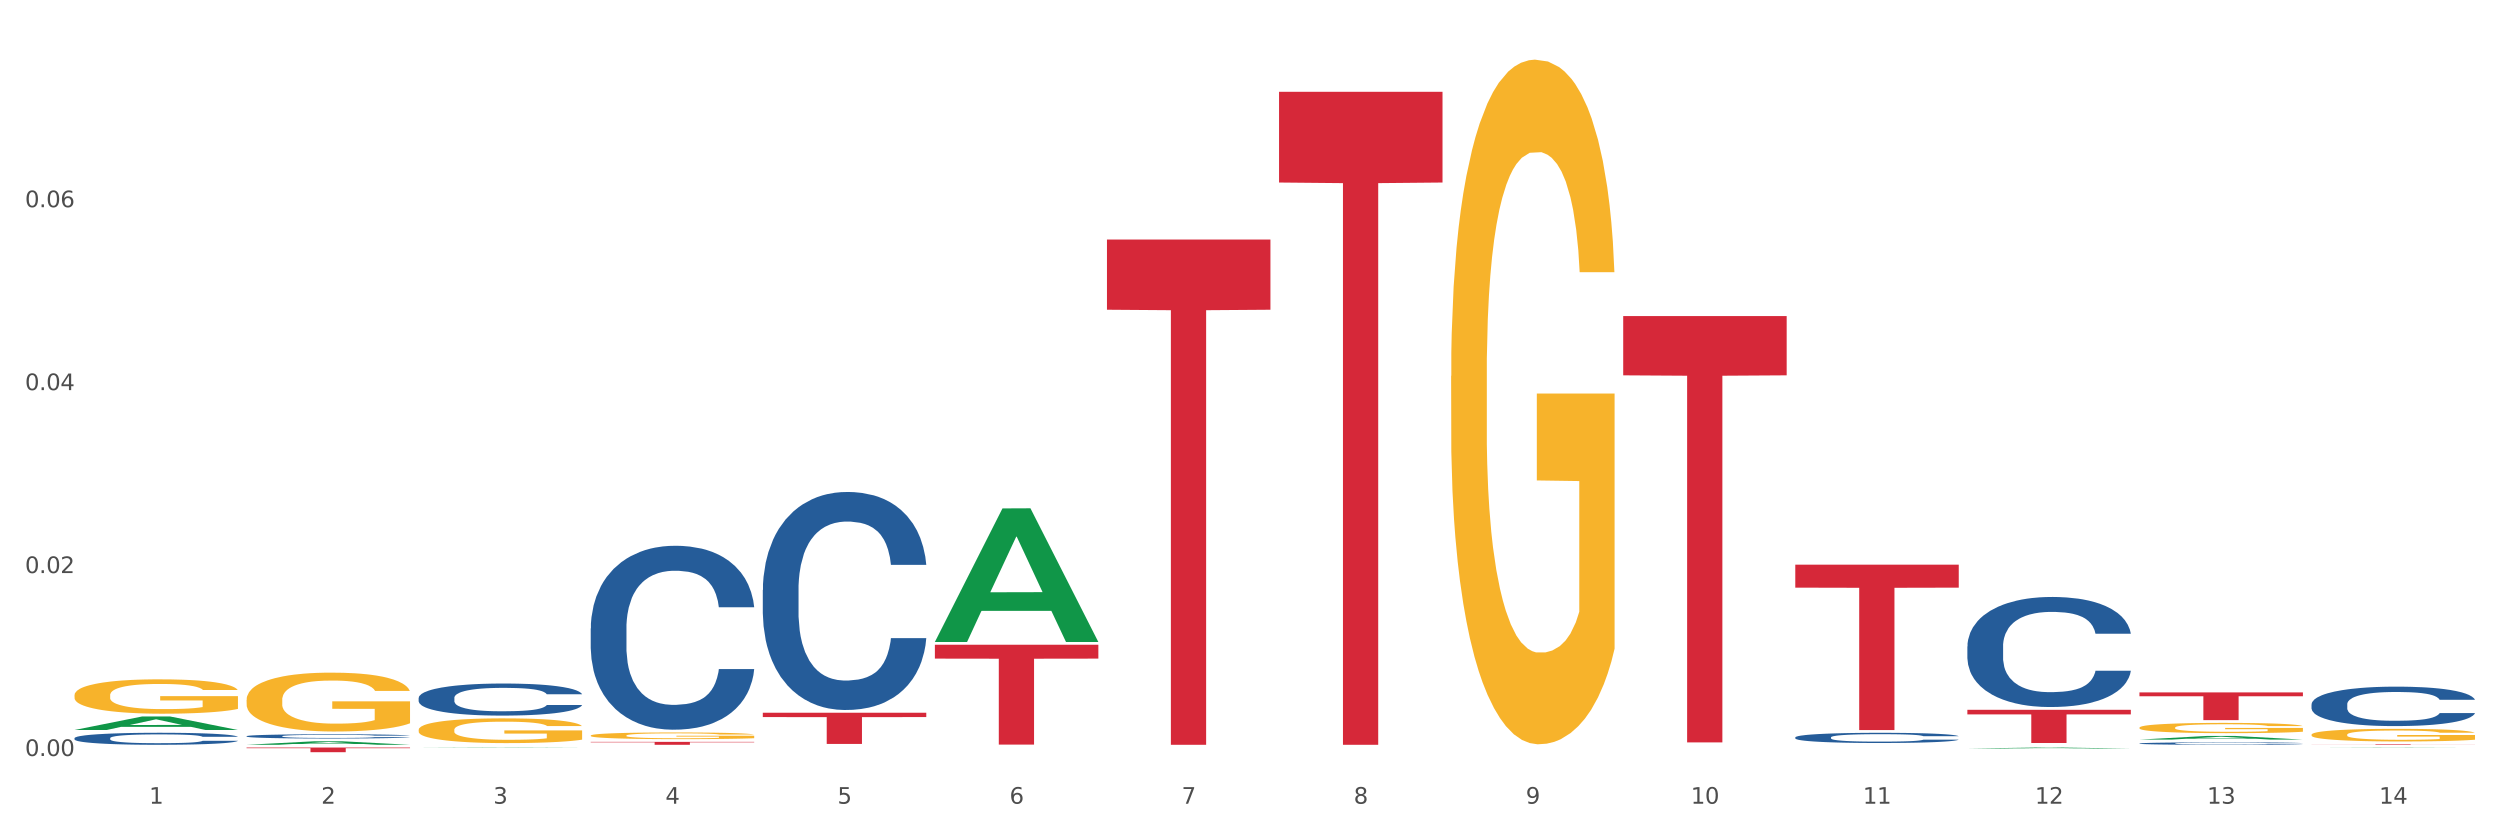 <?xml version="1.0" encoding="utf-8" standalone="no"?>
<!DOCTYPE svg PUBLIC "-//W3C//DTD SVG 1.1//EN"
  "http://www.w3.org/Graphics/SVG/1.1/DTD/svg11.dtd">
<svg xmlns:xlink="http://www.w3.org/1999/xlink" width="1080pt" height="360pt" viewBox="0 0 1080 360" xmlns="http://www.w3.org/2000/svg" version="1.1">
 <rect x="0" y="0" width="1080" height="360" fill="#333333" stroke="none"/>
 <defs>
  <style type="text/css">*{stroke-linejoin: round; stroke-linecap: butt}</style>
 </defs>
 <g id="figure_1">
  <g id="patch_1">
   <path d="M 0 360 
L 1080 360 
L 1080 0 
L 0 0 
z
" style="fill: #ffffff; stroke: #ffffff; stroke-linejoin: miter"/>
  </g>
  <g id="axes_1">
   <g id="matplotlib.axis_1">
    <g id="xtick_1">
     <g id="text_1">
      <!-- 1 -->
      <g style="fill: #4d4d4d" transform="translate(64.432 347.204) scale(0.096 -0.096)">
       <defs>
        <path id="DejaVuSans-31" d="M 794 531 
L 1825 531 
L 1825 4091 
L 703 3866 
L 703 4441 
L 1819 4666 
L 2450 4666 
L 2450 531 
L 3481 531 
L 3481 0 
L 794 0 
L 794 531 
z
" transform="scale(0.016)"/>
       </defs>
       <use xlink:href="#DejaVuSans-31"/>
      </g>
     </g>
    </g>
    <g id="xtick_2">
     <g id="text_2">
      <!-- 2 -->
      <g style="fill: #4d4d4d" transform="translate(138.771 347.204) scale(0.096 -0.096)">
       <defs>
        <path id="DejaVuSans-32" d="M 1228 531 
L 3431 531 
L 3431 0 
L 469 0 
L 469 531 
Q 828 903 1448 1529 
Q 2069 2156 2228 2338 
Q 2531 2678 2651 2914 
Q 2772 3150 2772 3378 
Q 2772 3750 2511 3984 
Q 2250 4219 1831 4219 
Q 1534 4219 1204 4116 
Q 875 4013 500 3803 
L 500 4441 
Q 881 4594 1212 4672 
Q 1544 4750 1819 4750 
Q 2544 4750 2975 4387 
Q 3406 4025 3406 3419 
Q 3406 3131 3298 2873 
Q 3191 2616 2906 2266 
Q 2828 2175 2409 1742 
Q 1991 1309 1228 531 
z
" transform="scale(0.016)"/>
       </defs>
       <use xlink:href="#DejaVuSans-32"/>
      </g>
     </g>
    </g>
    <g id="xtick_3">
     <g id="text_3">
      <!-- 3 -->
      <g style="fill: #4d4d4d" transform="translate(213.109 347.204) scale(0.096 -0.096)">
       <defs>
        <path id="DejaVuSans-33" d="M 2597 2516 
Q 3050 2419 3304 2112 
Q 3559 1806 3559 1356 
Q 3559 666 3084 287 
Q 2609 -91 1734 -91 
Q 1441 -91 1130 -33 
Q 819 25 488 141 
L 488 750 
Q 750 597 1062 519 
Q 1375 441 1716 441 
Q 2309 441 2620 675 
Q 2931 909 2931 1356 
Q 2931 1769 2642 2001 
Q 2353 2234 1838 2234 
L 1294 2234 
L 1294 2753 
L 1863 2753 
Q 2328 2753 2575 2939 
Q 2822 3125 2822 3475 
Q 2822 3834 2567 4026 
Q 2313 4219 1838 4219 
Q 1578 4219 1281 4162 
Q 984 4106 628 3988 
L 628 4550 
Q 988 4650 1302 4700 
Q 1616 4750 1894 4750 
Q 2613 4750 3031 4423 
Q 3450 4097 3450 3541 
Q 3450 3153 3228 2886 
Q 3006 2619 2597 2516 
z
" transform="scale(0.016)"/>
       </defs>
       <use xlink:href="#DejaVuSans-33"/>
      </g>
     </g>
    </g>
    <g id="xtick_4">
     <g id="text_4">
      <!-- 4 -->
      <g style="fill: #4d4d4d" transform="translate(287.448 347.204) scale(0.096 -0.096)">
       <defs>
        <path id="DejaVuSans-34" d="M 2419 4116 
L 825 1625 
L 2419 1625 
L 2419 4116 
z
M 2253 4666 
L 3047 4666 
L 3047 1625 
L 3713 1625 
L 3713 1100 
L 3047 1100 
L 3047 0 
L 2419 0 
L 2419 1100 
L 313 1100 
L 313 1709 
L 2253 4666 
z
" transform="scale(0.016)"/>
       </defs>
       <use xlink:href="#DejaVuSans-34"/>
      </g>
     </g>
    </g>
    <g id="xtick_5">
     <g id="text_5">
      <!-- 5 -->
      <g style="fill: #4d4d4d" transform="translate(361.787 347.204) scale(0.096 -0.096)">
       <defs>
        <path id="DejaVuSans-35" d="M 691 4666 
L 3169 4666 
L 3169 4134 
L 1269 4134 
L 1269 2991 
Q 1406 3038 1543 3061 
Q 1681 3084 1819 3084 
Q 2600 3084 3056 2656 
Q 3513 2228 3513 1497 
Q 3513 744 3044 326 
Q 2575 -91 1722 -91 
Q 1428 -91 1123 -41 
Q 819 9 494 109 
L 494 744 
Q 775 591 1075 516 
Q 1375 441 1709 441 
Q 2250 441 2565 725 
Q 2881 1009 2881 1497 
Q 2881 1984 2565 2268 
Q 2250 2553 1709 2553 
Q 1456 2553 1204 2497 
Q 953 2441 691 2322 
L 691 4666 
z
" transform="scale(0.016)"/>
       </defs>
       <use xlink:href="#DejaVuSans-35"/>
      </g>
     </g>
    </g>
    <g id="xtick_6">
     <g id="text_6">
      <!-- 6 -->
      <g style="fill: #4d4d4d" transform="translate(436.125 347.204) scale(0.096 -0.096)">
       <defs>
        <path id="DejaVuSans-36" d="M 2113 2584 
Q 1688 2584 1439 2293 
Q 1191 2003 1191 1497 
Q 1191 994 1439 701 
Q 1688 409 2113 409 
Q 2538 409 2786 701 
Q 3034 994 3034 1497 
Q 3034 2003 2786 2293 
Q 2538 2584 2113 2584 
z
M 3366 4563 
L 3366 3988 
Q 3128 4100 2886 4159 
Q 2644 4219 2406 4219 
Q 1781 4219 1451 3797 
Q 1122 3375 1075 2522 
Q 1259 2794 1537 2939 
Q 1816 3084 2150 3084 
Q 2853 3084 3261 2657 
Q 3669 2231 3669 1497 
Q 3669 778 3244 343 
Q 2819 -91 2113 -91 
Q 1303 -91 875 529 
Q 447 1150 447 2328 
Q 447 3434 972 4092 
Q 1497 4750 2381 4750 
Q 2619 4750 2861 4703 
Q 3103 4656 3366 4563 
z
" transform="scale(0.016)"/>
       </defs>
       <use xlink:href="#DejaVuSans-36"/>
      </g>
     </g>
    </g>
    <g id="xtick_7">
     <g id="text_7">
      <!-- 7 -->
      <g style="fill: #4d4d4d" transform="translate(510.464 347.204) scale(0.096 -0.096)">
       <defs>
        <path id="DejaVuSans-37" d="M 525 4666 
L 3525 4666 
L 3525 4397 
L 1831 0 
L 1172 0 
L 2766 4134 
L 525 4134 
L 525 4666 
z
" transform="scale(0.016)"/>
       </defs>
       <use xlink:href="#DejaVuSans-37"/>
      </g>
     </g>
    </g>
    <g id="xtick_8">
     <g id="text_8">
      <!-- 8 -->
      <g style="fill: #4d4d4d" transform="translate(584.803 347.204) scale(0.096 -0.096)">
       <defs>
        <path id="DejaVuSans-38" d="M 2034 2216 
Q 1584 2216 1326 1975 
Q 1069 1734 1069 1313 
Q 1069 891 1326 650 
Q 1584 409 2034 409 
Q 2484 409 2743 651 
Q 3003 894 3003 1313 
Q 3003 1734 2745 1975 
Q 2488 2216 2034 2216 
z
M 1403 2484 
Q 997 2584 770 2862 
Q 544 3141 544 3541 
Q 544 4100 942 4425 
Q 1341 4750 2034 4750 
Q 2731 4750 3128 4425 
Q 3525 4100 3525 3541 
Q 3525 3141 3298 2862 
Q 3072 2584 2669 2484 
Q 3125 2378 3379 2068 
Q 3634 1759 3634 1313 
Q 3634 634 3220 271 
Q 2806 -91 2034 -91 
Q 1263 -91 848 271 
Q 434 634 434 1313 
Q 434 1759 690 2068 
Q 947 2378 1403 2484 
z
M 1172 3481 
Q 1172 3119 1398 2916 
Q 1625 2713 2034 2713 
Q 2441 2713 2670 2916 
Q 2900 3119 2900 3481 
Q 2900 3844 2670 4047 
Q 2441 4250 2034 4250 
Q 1625 4250 1398 4047 
Q 1172 3844 1172 3481 
z
" transform="scale(0.016)"/>
       </defs>
       <use xlink:href="#DejaVuSans-38"/>
      </g>
     </g>
    </g>
    <g id="xtick_9">
     <g id="text_9">
      <!-- 9 -->
      <g style="fill: #4d4d4d" transform="translate(659.142 347.204) scale(0.096 -0.096)">
       <defs>
        <path id="DejaVuSans-39" d="M 703 97 
L 703 672 
Q 941 559 1184 500 
Q 1428 441 1663 441 
Q 2288 441 2617 861 
Q 2947 1281 2994 2138 
Q 2813 1869 2534 1725 
Q 2256 1581 1919 1581 
Q 1219 1581 811 2004 
Q 403 2428 403 3163 
Q 403 3881 828 4315 
Q 1253 4750 1959 4750 
Q 2769 4750 3195 4129 
Q 3622 3509 3622 2328 
Q 3622 1225 3098 567 
Q 2575 -91 1691 -91 
Q 1453 -91 1209 -44 
Q 966 3 703 97 
z
M 1959 2075 
Q 2384 2075 2632 2365 
Q 2881 2656 2881 3163 
Q 2881 3666 2632 3958 
Q 2384 4250 1959 4250 
Q 1534 4250 1286 3958 
Q 1038 3666 1038 3163 
Q 1038 2656 1286 2365 
Q 1534 2075 1959 2075 
z
" transform="scale(0.016)"/>
       </defs>
       <use xlink:href="#DejaVuSans-39"/>
      </g>
     </g>
    </g>
    <g id="xtick_10">
     <g id="text_10">
      <!-- 10 -->
      <g style="fill: #4d4d4d" transform="translate(730.426 347.204) scale(0.096 -0.096)">
       <defs>
        <path id="DejaVuSans-30" d="M 2034 4250 
Q 1547 4250 1301 3770 
Q 1056 3291 1056 2328 
Q 1056 1369 1301 889 
Q 1547 409 2034 409 
Q 2525 409 2770 889 
Q 3016 1369 3016 2328 
Q 3016 3291 2770 3770 
Q 2525 4250 2034 4250 
z
M 2034 4750 
Q 2819 4750 3233 4129 
Q 3647 3509 3647 2328 
Q 3647 1150 3233 529 
Q 2819 -91 2034 -91 
Q 1250 -91 836 529 
Q 422 1150 422 2328 
Q 422 3509 836 4129 
Q 1250 4750 2034 4750 
z
" transform="scale(0.016)"/>
       </defs>
       <use xlink:href="#DejaVuSans-31"/>
       <use xlink:href="#DejaVuSans-30" transform="translate(63.623 0)"/>
      </g>
     </g>
    </g>
    <g id="xtick_11">
     <g id="text_11">
      <!-- 11 -->
      <g style="fill: #4d4d4d" transform="translate(804.765 347.204) scale(0.096 -0.096)">
       <use xlink:href="#DejaVuSans-31"/>
       <use xlink:href="#DejaVuSans-31" transform="translate(63.623 0)"/>
      </g>
     </g>
    </g>
    <g id="xtick_12">
     <g id="text_12">
      <!-- 12 -->
      <g style="fill: #4d4d4d" transform="translate(879.104 347.204) scale(0.096 -0.096)">
       <use xlink:href="#DejaVuSans-31"/>
       <use xlink:href="#DejaVuSans-32" transform="translate(63.623 0)"/>
      </g>
     </g>
    </g>
    <g id="xtick_13">
     <g id="text_13">
      <!-- 13 -->
      <g style="fill: #4d4d4d" transform="translate(953.442 347.204) scale(0.096 -0.096)">
       <use xlink:href="#DejaVuSans-31"/>
       <use xlink:href="#DejaVuSans-33" transform="translate(63.623 0)"/>
      </g>
     </g>
    </g>
    <g id="xtick_14">
     <g id="text_14">
      <!-- 14 -->
      <g style="fill: #4d4d4d" transform="translate(1027.781 347.204) scale(0.096 -0.096)">
       <use xlink:href="#DejaVuSans-31"/>
       <use xlink:href="#DejaVuSans-34" transform="translate(63.623 0)"/>
      </g>
     </g>
    </g>
    <g id="xtick_15"/>
    <g id="xtick_16"/>
    <g id="xtick_17"/>
    <g id="xtick_18"/>
    <g id="xtick_19"/>
    <g id="xtick_20"/>
    <g id="xtick_21"/>
    <g id="xtick_22"/>
    <g id="xtick_23"/>
    <g id="xtick_24"/>
    <g id="xtick_25"/>
    <g id="xtick_26"/>
    <g id="xtick_27"/>
   </g>
   <g id="matplotlib.axis_2">
    <g id="ytick_1">
     <g id="text_15">
      <!-- 0.00 -->
      <g style="fill: #4d4d4d" transform="translate(10.8 326.589) scale(0.096 -0.096)">
       <defs>
        <path id="DejaVuSans-2e" d="M 684 794 
L 1344 794 
L 1344 0 
L 684 0 
L 684 794 
z
" transform="scale(0.016)"/>
       </defs>
       <use xlink:href="#DejaVuSans-30"/>
       <use xlink:href="#DejaVuSans-2e" transform="translate(63.623 0)"/>
       <use xlink:href="#DejaVuSans-30" transform="translate(95.41 0)"/>
       <use xlink:href="#DejaVuSans-30" transform="translate(159.033 0)"/>
      </g>
     </g>
    </g>
    <g id="ytick_2">
     <g id="text_16">
      <!-- 0.02 -->
      <g style="fill: #4d4d4d" transform="translate(10.8 247.564) scale(0.096 -0.096)">
       <use xlink:href="#DejaVuSans-30"/>
       <use xlink:href="#DejaVuSans-2e" transform="translate(63.623 0)"/>
       <use xlink:href="#DejaVuSans-30" transform="translate(95.41 0)"/>
       <use xlink:href="#DejaVuSans-32" transform="translate(159.033 0)"/>
      </g>
     </g>
    </g>
    <g id="ytick_3">
     <g id="text_17">
      <!-- 0.04 -->
      <g style="fill: #4d4d4d" transform="translate(10.8 168.54) scale(0.096 -0.096)">
       <use xlink:href="#DejaVuSans-30"/>
       <use xlink:href="#DejaVuSans-2e" transform="translate(63.623 0)"/>
       <use xlink:href="#DejaVuSans-30" transform="translate(95.41 0)"/>
       <use xlink:href="#DejaVuSans-34" transform="translate(159.033 0)"/>
      </g>
     </g>
    </g>
    <g id="ytick_4">
     <g id="text_18">
      <!-- 0.06 -->
      <g style="fill: #4d4d4d" transform="translate(10.8 89.515) scale(0.096 -0.096)">
       <use xlink:href="#DejaVuSans-30"/>
       <use xlink:href="#DejaVuSans-2e" transform="translate(63.623 0)"/>
       <use xlink:href="#DejaVuSans-30" transform="translate(95.41 0)"/>
       <use xlink:href="#DejaVuSans-36" transform="translate(159.033 0)"/>
      </g>
     </g>
    </g>
    <g id="ytick_5"/>
    <g id="ytick_6"/>
    <g id="ytick_7"/>
    <g id="ytick_8"/>
   </g>
   <g id="PolyCollection_1">
    <path d="M 701.223 136.548 
L 771.845 136.548 
L 771.845 162.142 
L 744.065 162.315 
L 744.065 320.725 
L 728.836 320.725 
L 728.836 162.315 
L 701.223 162.142 
L 701.223 136.72 
L 701.223 136.548 
z
" clip-path="url(#pd2046143e8)" style="fill: #d62839"/>
    <path d="M 775.562 243.933 
L 846.184 243.933 
L 846.184 253.862 
L 818.404 253.929 
L 818.404 315.383 
L 803.175 315.383 
L 803.175 253.929 
L 775.562 253.862 
L 775.562 244 
L 775.562 243.933 
z
" clip-path="url(#pd2046143e8)" style="fill: #d62839"/>
    <path d="M 849.901 306.627 
L 920.523 306.627 
L 920.523 308.622 
L 892.742 308.635 
L 892.742 320.978 
L 877.514 320.978 
L 877.514 308.635 
L 849.901 308.622 
L 849.901 306.641 
L 849.901 306.627 
z
" clip-path="url(#pd2046143e8)" style="fill: #d62839"/>
    <path d="M 924.24 299.118 
L 994.861 299.118 
L 994.861 300.783 
L 967.081 300.794 
L 967.081 311.1 
L 951.852 311.1 
L 951.852 300.794 
L 924.24 300.783 
L 924.24 299.129 
L 924.24 299.118 
z
" clip-path="url(#pd2046143e8)" style="fill: #d62839"/>
    <path d="M 998.578 321.503 
L 1069.2 321.503 
L 1069.2 321.538 
L 1041.42 321.538 
L 1041.42 321.753 
L 1026.191 321.753 
L 1026.191 321.538 
L 998.578 321.538 
L 998.578 321.503 
L 998.578 321.503 
z
" clip-path="url(#pd2046143e8)" style="fill: #d62839"/>
    <path d="M 329.53 307.912 
L 400.152 307.912 
L 400.152 309.783 
L 372.371 309.795 
L 372.371 321.375 
L 357.143 321.375 
L 357.143 309.795 
L 329.53 309.783 
L 329.53 307.924 
L 329.53 307.912 
z
" clip-path="url(#pd2046143e8)" style="fill: #d62839"/>
    <path d="M 403.869 278.527 
L 474.49 278.527 
L 474.49 284.523 
L 446.71 284.564 
L 446.71 321.675 
L 431.481 321.675 
L 431.481 284.564 
L 403.869 284.523 
L 403.869 278.568 
L 403.869 278.527 
z
" clip-path="url(#pd2046143e8)" style="fill: #d62839"/>
    <path d="M 106.514 322.941 
L 177.135 322.941 
L 177.135 323.22 
L 149.355 323.222 
L 149.355 324.95 
L 134.126 324.95 
L 134.126 323.222 
L 106.514 323.22 
L 106.514 322.943 
L 106.514 322.941 
z
" clip-path="url(#pd2046143e8)" style="fill: #d62839"/>
    <path d="M 255.191 320.5 
L 325.813 320.5 
L 325.813 320.674 
L 298.033 320.675 
L 298.033 321.753 
L 282.804 321.753 
L 282.804 320.675 
L 255.191 320.674 
L 255.191 320.501 
L 255.191 320.5 
z
" clip-path="url(#pd2046143e8)" style="fill: #d62839"/>
    <path d="M 478.207 103.47 
L 548.829 103.47 
L 548.829 133.803 
L 521.049 134.008 
L 521.049 321.745 
L 505.82 321.745 
L 505.82 134.008 
L 478.207 133.803 
L 478.207 103.675 
L 478.207 103.47 
z
" clip-path="url(#pd2046143e8)" style="fill: #d62839"/>
    <path d="M 552.546 39.647 
L 623.168 39.647 
L 623.168 78.85 
L 595.388 79.115 
L 595.388 321.753 
L 580.159 321.753 
L 580.159 79.115 
L 552.546 78.85 
L 552.546 39.912 
L 552.546 39.647 
z
" clip-path="url(#pd2046143e8)" style="fill: #d62839"/>
    <path d="M 626.885 162.44 
L 626.968 162.17 
L 626.968 152.446 
L 627.135 144.072 
L 627.969 123.813 
L 629.219 107.066 
L 630.136 98.152 
L 631.054 90.859 
L 632.138 83.565 
L 633.472 76.002 
L 635.89 64.927 
L 637.39 59.254 
L 639.225 53.312 
L 642.56 44.668 
L 644.978 39.806 
L 647.479 35.754 
L 651.565 30.892 
L 654.233 28.731 
L 657.068 27.11 
L 660.486 26.03 
L 663.071 25.759 
L 668.741 26.57 
L 673.577 29.001 
L 675.911 30.892 
L 678.913 34.133 
L 680.497 36.294 
L 683.082 40.616 
L 685.75 46.289 
L 687.584 51.151 
L 690.336 60.335 
L 692.42 69.519 
L 694.338 80.864 
L 695.339 88.698 
L 696.089 95.991 
L 696.756 104.365 
L 697.423 117.6 
L 682.415 117.6 
L 681.831 108.146 
L 680.914 99.232 
L 679.58 90.588 
L 678.413 85.186 
L 676.412 78.433 
L 674.577 74.111 
L 672.66 70.87 
L 670.325 68.168 
L 668.491 66.818 
L 665.906 65.737 
L 660.82 66.007 
L 657.401 68.168 
L 655.067 70.87 
L 653.566 73.301 
L 652.232 76.002 
L 650.731 79.784 
L 648.98 85.456 
L 647.729 90.588 
L 646.479 97.071 
L 645.478 103.554 
L 644.561 111.118 
L 643.811 119.221 
L 643.227 127.595 
L 642.727 137.86 
L 642.31 154.877 
L 642.31 191.884 
L 642.476 200.257 
L 642.893 211.332 
L 643.394 219.706 
L 644.227 229.7 
L 644.978 236.453 
L 646.395 246.178 
L 647.979 254.281 
L 649.23 259.414 
L 650.481 263.736 
L 652.649 269.678 
L 655.067 274.54 
L 657.151 277.512 
L 659.986 280.213 
L 661.904 281.293 
L 663.571 281.834 
L 667.657 281.834 
L 670.575 281.023 
L 673.827 279.133 
L 676.328 276.701 
L 678.413 273.73 
L 680.747 268.868 
L 682.248 264.276 
L 682.248 207.821 
L 663.905 207.551 
L 663.905 170.004 
L 697.506 170.004 
L 697.506 280.213 
L 696.089 285.886 
L 694.505 291.018 
L 692.837 295.61 
L 690.336 301.282 
L 687.334 306.685 
L 684.666 310.467 
L 681.831 313.708 
L 678.496 316.679 
L 674.16 319.38 
L 671.492 320.461 
L 668.157 321.271 
L 664.238 321.541 
L 660.82 321.001 
L 657.485 319.651 
L 653.983 317.22 
L 650.564 313.708 
L 647.979 310.196 
L 645.395 305.874 
L 642.643 300.202 
L 640.475 294.8 
L 638.808 289.937 
L 636.974 283.725 
L 634.972 275.621 
L 633.472 268.328 
L 632.138 260.764 
L 630.72 251.04 
L 629.72 242.666 
L 628.719 232.132 
L 628.135 224.298 
L 627.468 212.143 
L 626.968 195.125 
L 626.885 162.44 
z
" clip-path="url(#pd2046143e8)" style="fill: #f7b32b"/>
    <path d="M 32.175 300.336 
L 32.258 300.322 
L 32.258 299.834 
L 32.425 299.413 
L 33.259 298.396 
L 34.51 297.555 
L 35.427 297.108 
L 36.344 296.742 
L 37.428 296.375 
L 38.762 295.996 
L 41.18 295.439 
L 42.681 295.155 
L 44.515 294.856 
L 47.85 294.422 
L 50.268 294.178 
L 52.77 293.975 
L 56.855 293.731 
L 59.523 293.622 
L 62.358 293.541 
L 65.777 293.486 
L 68.361 293.473 
L 74.031 293.514 
L 78.867 293.636 
L 81.202 293.731 
L 84.203 293.893 
L 85.788 294.002 
L 88.372 294.219 
L 91.04 294.504 
L 92.875 294.748 
L 95.626 295.209 
L 97.711 295.67 
L 99.628 296.24 
L 100.629 296.633 
L 101.379 296.999 
L 102.046 297.42 
L 102.713 298.084 
L 87.705 298.084 
L 87.122 297.61 
L 86.204 297.162 
L 84.87 296.728 
L 83.703 296.457 
L 81.702 296.118 
L 79.868 295.901 
L 77.95 295.738 
L 75.615 295.602 
L 73.781 295.534 
L 71.196 295.48 
L 66.11 295.494 
L 62.692 295.602 
L 60.357 295.738 
L 58.856 295.86 
L 57.522 295.996 
L 56.021 296.185 
L 54.27 296.47 
L 53.02 296.728 
L 51.769 297.053 
L 50.768 297.379 
L 49.851 297.759 
L 49.101 298.166 
L 48.517 298.586 
L 48.017 299.102 
L 47.6 299.956 
L 47.6 301.814 
L 47.767 302.235 
L 48.184 302.791 
L 48.684 303.211 
L 49.518 303.713 
L 50.268 304.052 
L 51.686 304.54 
L 53.27 304.947 
L 54.52 305.205 
L 55.771 305.422 
L 57.939 305.72 
L 60.357 305.964 
L 62.441 306.114 
L 65.276 306.249 
L 67.194 306.303 
L 68.862 306.331 
L 72.947 306.331 
L 75.865 306.29 
L 79.117 306.195 
L 81.619 306.073 
L 83.703 305.924 
L 86.038 305.68 
L 87.538 305.449 
L 87.538 302.614 
L 69.195 302.601 
L 69.195 300.716 
L 102.797 300.716 
L 102.797 306.249 
L 101.379 306.534 
L 99.795 306.792 
L 98.128 307.022 
L 95.626 307.307 
L 92.625 307.578 
L 89.956 307.768 
L 87.122 307.931 
L 83.786 308.08 
L 79.451 308.216 
L 76.783 308.27 
L 73.447 308.311 
L 69.529 308.324 
L 66.11 308.297 
L 62.775 308.229 
L 59.273 308.107 
L 55.855 307.931 
L 53.27 307.755 
L 50.685 307.538 
L 47.934 307.253 
L 45.766 306.982 
L 44.098 306.737 
L 42.264 306.426 
L 40.263 306.019 
L 38.762 305.652 
L 37.428 305.273 
L 36.01 304.784 
L 35.01 304.364 
L 34.009 303.835 
L 33.426 303.442 
L 32.759 302.831 
L 32.258 301.977 
L 32.175 300.336 
z
" clip-path="url(#pd2046143e8)" style="fill: #f7b32b"/>
    <path d="M 924.24 314.341 
L 924.323 314.337 
L 924.323 314.191 
L 924.49 314.065 
L 925.323 313.761 
L 926.574 313.509 
L 927.491 313.376 
L 928.408 313.266 
L 929.492 313.157 
L 930.826 313.043 
L 933.244 312.877 
L 934.745 312.792 
L 936.58 312.702 
L 939.915 312.573 
L 942.333 312.5 
L 944.834 312.439 
L 948.92 312.366 
L 951.588 312.334 
L 954.423 312.309 
L 957.841 312.293 
L 960.426 312.289 
L 966.096 312.301 
L 970.932 312.338 
L 973.266 312.366 
L 976.268 312.415 
L 977.852 312.447 
L 980.437 312.512 
L 983.105 312.597 
L 984.939 312.67 
L 987.691 312.808 
L 989.775 312.946 
L 991.693 313.116 
L 992.693 313.234 
L 993.444 313.343 
L 994.111 313.469 
L 994.778 313.668 
L 979.77 313.668 
L 979.186 313.526 
L 978.269 313.392 
L 976.935 313.262 
L 975.768 313.181 
L 973.766 313.08 
L 971.932 313.015 
L 970.014 312.966 
L 967.68 312.925 
L 965.845 312.905 
L 963.261 312.889 
L 958.175 312.893 
L 954.756 312.925 
L 952.422 312.966 
L 950.921 313.003 
L 949.587 313.043 
L 948.086 313.1 
L 946.335 313.185 
L 945.084 313.262 
L 943.834 313.359 
L 942.833 313.457 
L 941.916 313.57 
L 941.165 313.692 
L 940.582 313.818 
L 940.081 313.972 
L 939.665 314.227 
L 939.665 314.783 
L 939.831 314.908 
L 940.248 315.075 
L 940.749 315.2 
L 941.582 315.35 
L 942.333 315.452 
L 943.75 315.598 
L 945.334 315.719 
L 946.585 315.796 
L 947.836 315.861 
L 950.004 315.95 
L 952.422 316.023 
L 954.506 316.068 
L 957.341 316.108 
L 959.259 316.125 
L 960.926 316.133 
L 965.012 316.133 
L 967.93 316.121 
L 971.182 316.092 
L 973.683 316.056 
L 975.768 316.011 
L 978.102 315.938 
L 979.603 315.869 
L 979.603 315.022 
L 961.26 315.018 
L 961.26 314.454 
L 994.861 314.454 
L 994.861 316.108 
L 993.444 316.194 
L 991.86 316.271 
L 990.192 316.34 
L 987.691 316.425 
L 984.689 316.506 
L 982.021 316.563 
L 979.186 316.611 
L 975.851 316.656 
L 971.515 316.696 
L 968.847 316.713 
L 965.512 316.725 
L 961.593 316.729 
L 958.175 316.721 
L 954.84 316.7 
L 951.338 316.664 
L 947.919 316.611 
L 945.334 316.559 
L 942.75 316.494 
L 939.998 316.409 
L 937.83 316.327 
L 936.163 316.254 
L 934.328 316.161 
L 932.327 316.04 
L 930.826 315.93 
L 929.492 315.817 
L 928.075 315.671 
L 927.074 315.545 
L 926.074 315.387 
L 925.49 315.269 
L 924.823 315.087 
L 924.323 314.831 
L 924.24 314.341 
z
" clip-path="url(#pd2046143e8)" style="fill: #f7b32b"/>
    <path d="M 998.578 317.381 
L 998.662 317.376 
L 998.662 317.196 
L 998.828 317.042 
L 999.662 316.669 
L 1000.913 316.36 
L 1001.83 316.195 
L 1002.747 316.061 
L 1003.831 315.926 
L 1005.165 315.787 
L 1007.583 315.583 
L 1009.084 315.478 
L 1010.918 315.369 
L 1014.253 315.209 
L 1016.671 315.12 
L 1019.173 315.045 
L 1023.258 314.955 
L 1025.926 314.915 
L 1028.761 314.886 
L 1032.18 314.866 
L 1034.765 314.861 
L 1040.434 314.876 
L 1045.27 314.92 
L 1047.605 314.955 
L 1050.607 315.015 
L 1052.191 315.055 
L 1054.775 315.135 
L 1057.444 315.239 
L 1059.278 315.329 
L 1062.029 315.498 
L 1064.114 315.667 
L 1066.032 315.877 
L 1067.032 316.021 
L 1067.783 316.156 
L 1068.45 316.31 
L 1069.117 316.554 
L 1054.108 316.554 
L 1053.525 316.38 
L 1052.608 316.215 
L 1051.274 316.056 
L 1050.106 315.956 
L 1048.105 315.832 
L 1046.271 315.752 
L 1044.353 315.692 
L 1042.019 315.643 
L 1040.184 315.618 
L 1037.599 315.598 
L 1032.513 315.603 
L 1029.095 315.643 
L 1026.76 315.692 
L 1025.259 315.737 
L 1023.925 315.787 
L 1022.425 315.857 
L 1020.674 315.961 
L 1019.423 316.056 
L 1018.172 316.175 
L 1017.172 316.295 
L 1016.255 316.434 
L 1015.504 316.584 
L 1014.92 316.738 
L 1014.42 316.927 
L 1014.003 317.241 
L 1014.003 317.924 
L 1014.17 318.078 
L 1014.587 318.282 
L 1015.087 318.437 
L 1015.921 318.621 
L 1016.671 318.745 
L 1018.089 318.925 
L 1019.673 319.074 
L 1020.924 319.169 
L 1022.174 319.248 
L 1024.342 319.358 
L 1026.76 319.447 
L 1028.845 319.502 
L 1031.68 319.552 
L 1033.597 319.572 
L 1035.265 319.582 
L 1039.35 319.582 
L 1042.269 319.567 
L 1045.52 319.532 
L 1048.022 319.487 
L 1050.106 319.433 
L 1052.441 319.343 
L 1053.942 319.258 
L 1053.942 318.217 
L 1035.598 318.212 
L 1035.598 317.52 
L 1069.2 317.52 
L 1069.2 319.552 
L 1067.783 319.657 
L 1066.198 319.751 
L 1064.531 319.836 
L 1062.029 319.941 
L 1059.028 320.04 
L 1056.36 320.11 
L 1053.525 320.17 
L 1050.19 320.224 
L 1045.854 320.274 
L 1043.186 320.294 
L 1039.851 320.309 
L 1035.932 320.314 
L 1032.513 320.304 
L 1029.178 320.279 
L 1025.676 320.234 
L 1022.258 320.17 
L 1019.673 320.105 
L 1017.088 320.025 
L 1014.337 319.921 
L 1012.169 319.821 
L 1010.501 319.731 
L 1008.667 319.617 
L 1006.666 319.467 
L 1005.165 319.333 
L 1003.831 319.194 
L 1002.414 319.014 
L 1001.413 318.86 
L 1000.413 318.666 
L 999.829 318.521 
L 999.162 318.297 
L 998.662 317.983 
L 998.578 317.381 
z
" clip-path="url(#pd2046143e8)" style="fill: #f7b32b"/>
    <path d="M 106.514 302.333 
L 106.597 302.31 
L 106.597 301.474 
L 106.764 300.753 
L 107.598 299.011 
L 108.848 297.571 
L 109.765 296.805 
L 110.683 296.177 
L 111.767 295.55 
L 113.101 294.9 
L 115.519 293.947 
L 117.019 293.46 
L 118.854 292.949 
L 122.189 292.205 
L 124.607 291.787 
L 127.108 291.439 
L 131.194 291.021 
L 133.862 290.835 
L 136.697 290.695 
L 140.115 290.602 
L 142.7 290.579 
L 148.37 290.649 
L 153.206 290.858 
L 155.54 291.021 
L 158.542 291.299 
L 160.126 291.485 
L 162.711 291.857 
L 165.379 292.345 
L 167.213 292.763 
L 169.965 293.553 
L 172.049 294.342 
L 173.967 295.318 
L 174.968 295.992 
L 175.718 296.619 
L 176.385 297.339 
L 177.052 298.477 
L 162.044 298.477 
L 161.46 297.664 
L 160.543 296.897 
L 159.209 296.154 
L 158.042 295.69 
L 156.041 295.109 
L 154.206 294.737 
L 152.289 294.458 
L 149.954 294.226 
L 148.12 294.11 
L 145.535 294.017 
L 140.449 294.04 
L 137.03 294.226 
L 134.696 294.458 
L 133.195 294.668 
L 131.861 294.9 
L 130.36 295.225 
L 128.609 295.713 
L 127.358 296.154 
L 126.108 296.712 
L 125.107 297.269 
L 124.19 297.92 
L 123.44 298.616 
L 122.856 299.337 
L 122.356 300.219 
L 121.939 301.683 
L 121.939 304.865 
L 122.106 305.585 
L 122.522 306.537 
L 123.023 307.258 
L 123.856 308.117 
L 124.607 308.698 
L 126.024 309.534 
L 127.609 310.231 
L 128.859 310.672 
L 130.11 311.044 
L 132.278 311.555 
L 134.696 311.973 
L 136.78 312.229 
L 139.615 312.461 
L 141.533 312.554 
L 143.2 312.6 
L 147.286 312.6 
L 150.204 312.531 
L 153.456 312.368 
L 155.957 312.159 
L 158.042 311.903 
L 160.376 311.485 
L 161.877 311.09 
L 161.877 306.235 
L 143.534 306.212 
L 143.534 302.983 
L 177.135 302.983 
L 177.135 312.461 
L 175.718 312.949 
L 174.134 313.39 
L 172.466 313.785 
L 169.965 314.273 
L 166.963 314.737 
L 164.295 315.062 
L 161.46 315.341 
L 158.125 315.597 
L 153.789 315.829 
L 151.121 315.922 
L 147.786 315.992 
L 143.867 316.015 
L 140.449 315.968 
L 137.114 315.852 
L 133.612 315.643 
L 130.193 315.341 
L 127.609 315.039 
L 125.024 314.668 
L 122.272 314.18 
L 120.104 313.715 
L 118.437 313.297 
L 116.603 312.763 
L 114.601 312.066 
L 113.101 311.439 
L 111.767 310.788 
L 110.349 309.952 
L 109.349 309.232 
L 108.348 308.326 
L 107.764 307.652 
L 107.097 306.607 
L 106.597 305.144 
L 106.514 302.333 
z
" clip-path="url(#pd2046143e8)" style="fill: #f7b32b"/>
    <path d="M 998.578 304.286 
L 998.662 304.271 
L 998.662 303.835 
L 998.912 303.243 
L 999.83 302.154 
L 1000.999 301.329 
L 1003.003 300.364 
L 1004.088 299.959 
L 1005.507 299.508 
L 1008.429 298.776 
L 1011.768 298.154 
L 1014.105 297.811 
L 1015.858 297.593 
L 1019.781 297.204 
L 1022.035 297.033 
L 1024.373 296.893 
L 1026.376 296.799 
L 1029.715 296.69 
L 1032.387 296.644 
L 1035.475 296.628 
L 1038.063 296.644 
L 1041.486 296.706 
L 1046.494 296.893 
L 1048.414 297.002 
L 1051.002 297.189 
L 1053.673 297.438 
L 1055.844 297.687 
L 1058.348 298.045 
L 1060.936 298.512 
L 1063.44 299.103 
L 1065.193 299.648 
L 1066.612 300.224 
L 1067.864 300.924 
L 1068.783 301.687 
L 1069.2 302.325 
L 1053.924 302.325 
L 1053.506 301.749 
L 1052.671 301.126 
L 1051.837 300.706 
L 1050.918 300.364 
L 1049.499 299.975 
L 1048.247 299.726 
L 1046.16 299.43 
L 1044.24 299.243 
L 1042.654 299.134 
L 1040.734 299.041 
L 1036.644 298.947 
L 1033.722 298.947 
L 1031.886 298.978 
L 1029.632 299.056 
L 1027.712 299.165 
L 1025.458 299.352 
L 1023.705 299.554 
L 1021.952 299.819 
L 1020.95 300.006 
L 1019.448 300.348 
L 1018.446 300.628 
L 1017.11 301.111 
L 1016.359 301.453 
L 1015.023 302.341 
L 1014.439 302.994 
L 1014.188 303.446 
L 1014.022 303.944 
L 1014.022 306.372 
L 1014.522 307.461 
L 1014.94 307.928 
L 1015.608 308.458 
L 1016.86 309.142 
L 1018.696 309.812 
L 1020.616 310.294 
L 1022.202 310.59 
L 1023.705 310.808 
L 1025.207 310.979 
L 1027.044 311.135 
L 1028.547 311.228 
L 1030.8 311.322 
L 1033.472 311.368 
L 1035.559 311.368 
L 1039.816 311.29 
L 1041.736 311.213 
L 1043.572 311.104 
L 1045.576 310.932 
L 1047.162 310.746 
L 1048.08 310.606 
L 1049.583 310.31 
L 1050.752 309.999 
L 1051.753 309.641 
L 1052.421 309.329 
L 1053.172 308.862 
L 1053.757 308.333 
L 1053.924 308.053 
L 1069.2 308.053 
L 1068.866 308.613 
L 1068.282 309.158 
L 1067.113 309.89 
L 1066.195 310.31 
L 1064.776 310.824 
L 1063.273 311.259 
L 1061.186 311.742 
L 1059.266 312.1 
L 1057.263 312.411 
L 1055.092 312.691 
L 1051.169 313.08 
L 1049.75 313.189 
L 1046.745 313.376 
L 1044.407 313.485 
L 1040.985 313.594 
L 1037.479 313.656 
L 1033.806 313.672 
L 1030.55 313.641 
L 1026.96 313.547 
L 1024.707 313.454 
L 1022.202 313.314 
L 1019.281 313.096 
L 1016.526 312.831 
L 1013.938 312.52 
L 1011.517 312.162 
L 1009.263 311.757 
L 1006.342 311.088 
L 1004.171 310.434 
L 1002.585 309.827 
L 1001.5 309.314 
L 1000.415 308.66 
L 999.83 308.209 
L 998.912 307.119 
L 998.578 306.107 
L 998.578 304.286 
z
" clip-path="url(#pd2046143e8)" style="fill: #255c99"/>
    <path d="M 106.514 318.028 
L 106.597 318.026 
L 106.597 317.979 
L 106.848 317.915 
L 107.766 317.798 
L 108.935 317.709 
L 110.938 317.605 
L 112.023 317.562 
L 113.442 317.513 
L 116.364 317.435 
L 119.703 317.368 
L 122.04 317.331 
L 123.794 317.307 
L 127.717 317.266 
L 129.971 317.247 
L 132.308 317.232 
L 134.312 317.222 
L 137.651 317.21 
L 140.322 317.205 
L 143.411 317.204 
L 145.998 317.205 
L 149.421 317.212 
L 154.43 317.232 
L 156.35 317.244 
L 158.937 317.264 
L 161.609 317.291 
L 163.779 317.317 
L 166.283 317.356 
L 168.871 317.406 
L 171.376 317.47 
L 173.129 317.528 
L 174.548 317.59 
L 175.8 317.666 
L 176.718 317.748 
L 177.135 317.817 
L 161.859 317.817 
L 161.442 317.755 
L 160.607 317.688 
L 159.772 317.642 
L 158.854 317.605 
L 157.435 317.564 
L 156.183 317.537 
L 154.096 317.505 
L 152.176 317.485 
L 150.59 317.473 
L 148.67 317.463 
L 144.579 317.453 
L 141.658 317.453 
L 139.821 317.456 
L 137.567 317.465 
L 135.647 317.477 
L 133.393 317.497 
L 131.64 317.518 
L 129.887 317.547 
L 128.886 317.567 
L 127.383 317.604 
L 126.381 317.634 
L 125.046 317.686 
L 124.294 317.723 
L 122.959 317.818 
L 122.374 317.889 
L 122.124 317.937 
L 121.957 317.991 
L 121.957 318.252 
L 122.458 318.369 
L 122.875 318.419 
L 123.543 318.476 
L 124.795 318.55 
L 126.632 318.622 
L 128.552 318.674 
L 130.138 318.706 
L 131.64 318.729 
L 133.143 318.748 
L 134.979 318.764 
L 136.482 318.774 
L 138.736 318.784 
L 141.407 318.79 
L 143.494 318.79 
L 147.751 318.781 
L 149.671 318.773 
L 151.508 318.761 
L 153.511 318.743 
L 155.097 318.723 
L 156.016 318.707 
L 157.518 318.676 
L 158.687 318.642 
L 159.689 318.604 
L 160.357 318.57 
L 161.108 318.52 
L 161.692 318.463 
L 161.859 318.433 
L 177.135 318.433 
L 176.802 318.493 
L 176.217 318.552 
L 175.049 318.63 
L 174.13 318.676 
L 172.711 318.731 
L 171.209 318.778 
L 169.122 318.83 
L 167.202 318.868 
L 165.198 318.902 
L 163.028 318.932 
L 159.104 318.974 
L 157.685 318.985 
L 154.68 319.006 
L 152.343 319.017 
L 148.92 319.029 
L 145.414 319.036 
L 141.741 319.037 
L 138.486 319.034 
L 134.896 319.024 
L 132.642 319.014 
L 130.138 318.999 
L 127.216 318.975 
L 124.461 318.947 
L 121.874 318.913 
L 119.453 318.875 
L 117.199 318.831 
L 114.277 318.759 
L 112.107 318.689 
L 110.521 318.624 
L 109.435 318.568 
L 108.35 318.498 
L 107.766 318.45 
L 106.848 318.332 
L 106.514 318.223 
L 106.514 318.028 
z
" clip-path="url(#pd2046143e8)" style="fill: #255c99"/>
    <path d="M 180.852 301.508 
L 180.936 301.495 
L 180.936 301.141 
L 181.186 300.66 
L 182.105 299.774 
L 183.273 299.103 
L 185.277 298.319 
L 186.362 297.99 
L 187.781 297.623 
L 190.703 297.028 
L 194.042 296.522 
L 196.379 296.243 
L 198.132 296.066 
L 202.056 295.749 
L 204.31 295.61 
L 206.647 295.496 
L 208.65 295.42 
L 211.989 295.332 
L 214.661 295.294 
L 217.749 295.281 
L 220.337 295.294 
L 223.76 295.344 
L 228.768 295.496 
L 230.688 295.585 
L 233.276 295.737 
L 235.947 295.939 
L 238.118 296.142 
L 240.622 296.433 
L 243.21 296.813 
L 245.714 297.294 
L 247.467 297.736 
L 248.886 298.205 
L 250.139 298.774 
L 251.057 299.394 
L 251.474 299.913 
L 236.198 299.913 
L 235.78 299.445 
L 234.946 298.939 
L 234.111 298.597 
L 233.193 298.319 
L 231.774 298.002 
L 230.521 297.8 
L 228.434 297.559 
L 226.514 297.407 
L 224.928 297.319 
L 223.008 297.243 
L 218.918 297.167 
L 215.996 297.167 
L 214.16 297.192 
L 211.906 297.256 
L 209.986 297.344 
L 207.732 297.496 
L 205.979 297.661 
L 204.226 297.876 
L 203.224 298.028 
L 201.722 298.306 
L 200.72 298.534 
L 199.384 298.926 
L 198.633 299.205 
L 197.297 299.926 
L 196.713 300.458 
L 196.463 300.825 
L 196.296 301.23 
L 196.296 303.204 
L 196.797 304.09 
L 197.214 304.47 
L 197.882 304.9 
L 199.134 305.457 
L 200.97 306.001 
L 202.89 306.393 
L 204.476 306.634 
L 205.979 306.811 
L 207.482 306.95 
L 209.318 307.077 
L 210.821 307.153 
L 213.075 307.229 
L 215.746 307.267 
L 217.833 307.267 
L 222.09 307.203 
L 224.01 307.14 
L 225.847 307.051 
L 227.85 306.912 
L 229.436 306.76 
L 230.354 306.646 
L 231.857 306.406 
L 233.026 306.153 
L 234.027 305.862 
L 234.695 305.609 
L 235.447 305.229 
L 236.031 304.799 
L 236.198 304.571 
L 251.474 304.571 
L 251.14 305.026 
L 250.556 305.469 
L 249.387 306.064 
L 248.469 306.406 
L 247.05 306.824 
L 245.547 307.178 
L 243.46 307.57 
L 241.54 307.861 
L 239.537 308.115 
L 237.367 308.342 
L 233.443 308.659 
L 232.024 308.747 
L 229.019 308.899 
L 226.681 308.988 
L 223.259 309.076 
L 219.753 309.127 
L 216.08 309.14 
L 212.824 309.114 
L 209.235 309.038 
L 206.981 308.963 
L 204.476 308.849 
L 201.555 308.671 
L 198.8 308.456 
L 196.212 308.203 
L 193.791 307.912 
L 191.538 307.583 
L 188.616 307.039 
L 186.445 306.507 
L 184.859 306.014 
L 183.774 305.596 
L 182.689 305.064 
L 182.105 304.697 
L 181.186 303.811 
L 180.852 302.989 
L 180.852 301.508 
z
" clip-path="url(#pd2046143e8)" style="fill: #255c99"/>
    <path d="M 255.191 271.474 
L 255.275 271.402 
L 255.275 269.37 
L 255.525 266.612 
L 256.443 261.532 
L 257.612 257.686 
L 259.615 253.186 
L 260.701 251.3 
L 262.12 249.195 
L 265.041 245.784 
L 268.381 242.882 
L 270.718 241.285 
L 272.471 240.269 
L 276.394 238.455 
L 278.648 237.656 
L 280.986 237.003 
L 282.989 236.568 
L 286.328 236.06 
L 288.999 235.842 
L 292.088 235.77 
L 294.676 235.842 
L 298.098 236.132 
L 303.107 237.003 
L 305.027 237.511 
L 307.615 238.382 
L 310.286 239.543 
L 312.457 240.704 
L 314.961 242.374 
L 317.549 244.551 
L 320.053 247.308 
L 321.806 249.848 
L 323.225 252.533 
L 324.477 255.799 
L 325.396 259.355 
L 325.813 262.33 
L 310.537 262.33 
L 310.119 259.645 
L 309.284 256.742 
L 308.45 254.783 
L 307.531 253.186 
L 306.112 251.372 
L 304.86 250.211 
L 302.773 248.832 
L 300.853 247.961 
L 299.267 247.453 
L 297.347 247.018 
L 293.257 246.583 
L 290.335 246.583 
L 288.499 246.728 
L 286.245 247.091 
L 284.325 247.599 
L 282.071 248.469 
L 280.318 249.413 
L 278.565 250.647 
L 277.563 251.517 
L 276.06 253.114 
L 275.059 254.42 
L 273.723 256.67 
L 272.972 258.266 
L 271.636 262.403 
L 271.052 265.451 
L 270.801 267.555 
L 270.634 269.878 
L 270.634 281.198 
L 271.135 286.278 
L 271.553 288.455 
L 272.22 290.923 
L 273.473 294.116 
L 275.309 297.236 
L 277.229 299.486 
L 278.815 300.865 
L 280.318 301.881 
L 281.82 302.679 
L 283.657 303.405 
L 285.159 303.84 
L 287.413 304.276 
L 290.085 304.493 
L 292.172 304.493 
L 296.429 304.131 
L 298.349 303.768 
L 300.185 303.26 
L 302.189 302.462 
L 303.775 301.591 
L 304.693 300.938 
L 306.196 299.559 
L 307.364 298.107 
L 308.366 296.438 
L 309.034 294.987 
L 309.785 292.81 
L 310.37 290.342 
L 310.537 289.036 
L 325.813 289.036 
L 325.479 291.649 
L 324.895 294.189 
L 323.726 297.599 
L 322.808 299.559 
L 321.389 301.954 
L 319.886 303.985 
L 317.799 306.235 
L 315.879 307.904 
L 313.876 309.356 
L 311.705 310.662 
L 307.782 312.476 
L 306.363 312.984 
L 303.358 313.855 
L 301.02 314.363 
L 297.598 314.871 
L 294.092 315.161 
L 290.419 315.234 
L 287.163 315.089 
L 283.573 314.653 
L 281.32 314.218 
L 278.815 313.565 
L 275.893 312.549 
L 273.139 311.315 
L 270.551 309.864 
L 268.13 308.195 
L 265.876 306.308 
L 262.955 303.187 
L 260.784 300.139 
L 259.198 297.309 
L 258.113 294.914 
L 257.028 291.866 
L 256.443 289.762 
L 255.525 284.682 
L 255.191 279.965 
L 255.191 271.474 
z
" clip-path="url(#pd2046143e8)" style="fill: #255c99"/>
    <path d="M 775.562 318.551 
L 775.646 318.547 
L 775.646 318.434 
L 775.896 318.281 
L 776.814 318 
L 777.983 317.786 
L 779.986 317.537 
L 781.072 317.432 
L 782.491 317.316 
L 785.412 317.127 
L 788.752 316.966 
L 791.089 316.877 
L 792.842 316.821 
L 796.765 316.72 
L 799.019 316.676 
L 801.357 316.64 
L 803.36 316.616 
L 806.699 316.587 
L 809.37 316.575 
L 812.459 316.571 
L 815.047 316.575 
L 818.469 316.591 
L 823.478 316.64 
L 825.398 316.668 
L 827.986 316.716 
L 830.657 316.781 
L 832.828 316.845 
L 835.332 316.937 
L 837.92 317.058 
L 840.424 317.211 
L 842.177 317.352 
L 843.596 317.501 
L 844.848 317.682 
L 845.766 317.879 
L 846.184 318.044 
L 830.908 318.044 
L 830.49 317.895 
L 829.655 317.734 
L 828.821 317.625 
L 827.902 317.537 
L 826.483 317.436 
L 825.231 317.372 
L 823.144 317.296 
L 821.224 317.247 
L 819.638 317.219 
L 817.718 317.195 
L 813.628 317.171 
L 810.706 317.171 
L 808.87 317.179 
L 806.616 317.199 
L 804.696 317.227 
L 802.442 317.275 
L 800.689 317.328 
L 798.936 317.396 
L 797.934 317.444 
L 796.431 317.533 
L 795.43 317.605 
L 794.094 317.73 
L 793.343 317.819 
L 792.007 318.048 
L 791.423 318.217 
L 791.172 318.334 
L 791.005 318.462 
L 791.005 319.09 
L 791.506 319.372 
L 791.924 319.492 
L 792.591 319.629 
L 793.844 319.806 
L 795.68 319.979 
L 797.6 320.104 
L 799.186 320.18 
L 800.689 320.237 
L 802.191 320.281 
L 804.028 320.321 
L 805.53 320.345 
L 807.784 320.369 
L 810.456 320.382 
L 812.543 320.382 
L 816.8 320.361 
L 818.72 320.341 
L 820.556 320.313 
L 822.56 320.269 
L 824.146 320.221 
L 825.064 320.184 
L 826.567 320.108 
L 827.735 320.027 
L 828.737 319.935 
L 829.405 319.854 
L 830.156 319.734 
L 830.741 319.597 
L 830.908 319.525 
L 846.184 319.525 
L 845.85 319.669 
L 845.266 319.81 
L 844.097 319.999 
L 843.179 320.108 
L 841.76 320.241 
L 840.257 320.353 
L 838.17 320.478 
L 836.25 320.571 
L 834.247 320.651 
L 832.076 320.723 
L 828.153 320.824 
L 826.734 320.852 
L 823.728 320.901 
L 821.391 320.929 
L 817.969 320.957 
L 814.463 320.973 
L 810.79 320.977 
L 807.534 320.969 
L 803.944 320.945 
L 801.69 320.921 
L 799.186 320.884 
L 796.264 320.828 
L 793.51 320.76 
L 790.922 320.679 
L 788.501 320.587 
L 786.247 320.482 
L 783.325 320.309 
L 781.155 320.14 
L 779.569 319.983 
L 778.484 319.85 
L 777.399 319.681 
L 776.814 319.565 
L 775.896 319.283 
L 775.562 319.022 
L 775.562 318.551 
z
" clip-path="url(#pd2046143e8)" style="fill: #255c99"/>
    <path d="M 32.175 318.889 
L 32.258 318.885 
L 32.258 318.752 
L 32.509 318.571 
L 33.427 318.239 
L 34.596 317.987 
L 36.599 317.693 
L 37.684 317.569 
L 39.104 317.432 
L 42.025 317.209 
L 45.364 317.019 
L 47.702 316.914 
L 49.455 316.848 
L 53.378 316.729 
L 55.632 316.677 
L 57.969 316.634 
L 59.973 316.606 
L 63.312 316.572 
L 65.983 316.558 
L 69.072 316.553 
L 71.66 316.558 
L 75.082 316.577 
L 80.091 316.634 
L 82.011 316.667 
L 84.599 316.724 
L 87.27 316.8 
L 89.44 316.876 
L 91.945 316.985 
L 94.533 317.128 
L 97.037 317.308 
L 98.79 317.475 
L 100.209 317.65 
L 101.461 317.864 
L 102.379 318.097 
L 102.797 318.291 
L 87.52 318.291 
L 87.103 318.116 
L 86.268 317.926 
L 85.434 317.797 
L 84.515 317.693 
L 83.096 317.574 
L 81.844 317.498 
L 79.757 317.408 
L 77.837 317.351 
L 76.251 317.318 
L 74.331 317.289 
L 70.241 317.261 
L 67.319 317.261 
L 65.482 317.27 
L 63.229 317.294 
L 61.309 317.327 
L 59.055 317.384 
L 57.302 317.446 
L 55.549 317.527 
L 54.547 317.584 
L 53.044 317.688 
L 52.043 317.774 
L 50.707 317.921 
L 49.956 318.025 
L 48.62 318.296 
L 48.036 318.495 
L 47.785 318.633 
L 47.618 318.785 
L 47.618 319.526 
L 48.119 319.858 
L 48.537 320.001 
L 49.204 320.162 
L 50.457 320.371 
L 52.293 320.575 
L 54.213 320.722 
L 55.799 320.812 
L 57.302 320.879 
L 58.804 320.931 
L 60.641 320.979 
L 62.143 321.007 
L 64.397 321.036 
L 67.069 321.05 
L 69.155 321.05 
L 73.413 321.026 
L 75.333 321.002 
L 77.169 320.969 
L 79.173 320.917 
L 80.759 320.86 
L 81.677 320.817 
L 83.18 320.727 
L 84.348 320.632 
L 85.35 320.523 
L 86.018 320.428 
L 86.769 320.285 
L 87.353 320.124 
L 87.52 320.039 
L 102.797 320.039 
L 102.463 320.209 
L 101.879 320.376 
L 100.71 320.599 
L 99.792 320.727 
L 98.372 320.884 
L 96.87 321.017 
L 94.783 321.164 
L 92.863 321.273 
L 90.86 321.368 
L 88.689 321.453 
L 84.766 321.572 
L 83.347 321.605 
L 80.341 321.662 
L 78.004 321.696 
L 74.581 321.729 
L 71.075 321.748 
L 67.402 321.753 
L 64.147 321.743 
L 60.557 321.715 
L 58.303 321.686 
L 55.799 321.643 
L 52.877 321.577 
L 50.123 321.496 
L 47.535 321.401 
L 45.114 321.292 
L 42.86 321.169 
L 39.938 320.964 
L 37.768 320.765 
L 36.182 320.58 
L 35.097 320.423 
L 34.011 320.224 
L 33.427 320.086 
L 32.509 319.754 
L 32.175 319.445 
L 32.175 318.889 
z
" clip-path="url(#pd2046143e8)" style="fill: #255c99"/>
    <path d="M 849.901 279.252 
L 849.984 279.208 
L 849.984 277.993 
L 850.235 276.342 
L 851.153 273.302 
L 852.322 271.001 
L 854.325 268.308 
L 855.41 267.179 
L 856.829 265.92 
L 859.751 263.879 
L 863.09 262.142 
L 865.428 261.186 
L 867.181 260.578 
L 871.104 259.493 
L 873.358 259.015 
L 875.695 258.624 
L 877.699 258.363 
L 881.038 258.059 
L 883.709 257.929 
L 886.798 257.886 
L 889.386 257.929 
L 892.808 258.103 
L 897.817 258.624 
L 899.737 258.928 
L 902.325 259.449 
L 904.996 260.144 
L 907.166 260.839 
L 909.671 261.838 
L 912.258 263.14 
L 914.763 264.791 
L 916.516 266.311 
L 917.935 267.917 
L 919.187 269.872 
L 920.105 272 
L 920.523 273.78 
L 905.246 273.78 
L 904.829 272.173 
L 903.994 270.436 
L 903.159 269.264 
L 902.241 268.308 
L 900.822 267.223 
L 899.57 266.528 
L 897.483 265.703 
L 895.563 265.182 
L 893.977 264.878 
L 892.057 264.617 
L 887.966 264.356 
L 885.045 264.356 
L 883.208 264.443 
L 880.954 264.66 
L 879.034 264.964 
L 876.78 265.486 
L 875.027 266.05 
L 873.274 266.788 
L 872.273 267.309 
L 870.77 268.265 
L 869.768 269.047 
L 868.433 270.393 
L 867.681 271.348 
L 866.346 273.824 
L 865.761 275.647 
L 865.511 276.907 
L 865.344 278.297 
L 865.344 285.071 
L 865.845 288.111 
L 866.262 289.414 
L 866.93 290.89 
L 868.182 292.801 
L 870.019 294.669 
L 871.939 296.015 
L 873.525 296.84 
L 875.027 297.448 
L 876.53 297.926 
L 878.367 298.36 
L 879.869 298.62 
L 882.123 298.881 
L 884.794 299.011 
L 886.881 299.011 
L 891.139 298.794 
L 893.059 298.577 
L 894.895 298.273 
L 896.899 297.795 
L 898.485 297.274 
L 899.403 296.883 
L 900.905 296.058 
L 902.074 295.19 
L 903.076 294.191 
L 903.744 293.322 
L 904.495 292.019 
L 905.079 290.543 
L 905.246 289.761 
L 920.523 289.761 
L 920.189 291.325 
L 919.604 292.845 
L 918.436 294.886 
L 917.517 296.058 
L 916.098 297.491 
L 914.596 298.707 
L 912.509 300.053 
L 910.589 301.052 
L 908.585 301.921 
L 906.415 302.703 
L 902.491 303.788 
L 901.072 304.092 
L 898.067 304.613 
L 895.73 304.917 
L 892.307 305.221 
L 888.801 305.395 
L 885.128 305.438 
L 881.873 305.352 
L 878.283 305.091 
L 876.029 304.83 
L 873.525 304.44 
L 870.603 303.832 
L 867.848 303.093 
L 865.261 302.225 
L 862.84 301.226 
L 860.586 300.097 
L 857.664 298.23 
L 855.494 296.406 
L 853.908 294.712 
L 852.823 293.279 
L 851.737 291.455 
L 851.153 290.196 
L 850.235 287.156 
L 849.901 284.333 
L 849.901 279.252 
z
" clip-path="url(#pd2046143e8)" style="fill: #255c99"/>
    <path d="M 924.24 321.173 
L 924.323 321.172 
L 924.323 321.145 
L 924.573 321.108 
L 925.492 321.041 
L 926.66 320.99 
L 928.664 320.93 
L 929.749 320.905 
L 931.168 320.877 
L 934.09 320.832 
L 937.429 320.794 
L 939.766 320.773 
L 941.519 320.759 
L 945.443 320.735 
L 947.697 320.724 
L 950.034 320.716 
L 952.037 320.71 
L 955.377 320.703 
L 958.048 320.7 
L 961.136 320.699 
L 963.724 320.7 
L 967.147 320.704 
L 972.155 320.716 
L 974.075 320.722 
L 976.663 320.734 
L 979.335 320.749 
L 981.505 320.765 
L 984.009 320.787 
L 986.597 320.816 
L 989.101 320.852 
L 990.854 320.886 
L 992.273 320.922 
L 993.526 320.965 
L 994.444 321.012 
L 994.861 321.051 
L 979.585 321.051 
L 979.168 321.016 
L 978.333 320.977 
L 977.498 320.951 
L 976.58 320.93 
L 975.161 320.906 
L 973.908 320.891 
L 971.822 320.873 
L 969.902 320.861 
L 968.316 320.854 
L 966.396 320.848 
L 962.305 320.843 
L 959.383 320.843 
L 957.547 320.845 
L 955.293 320.849 
L 953.373 320.856 
L 951.119 320.868 
L 949.366 320.88 
L 947.613 320.897 
L 946.611 320.908 
L 945.109 320.929 
L 944.107 320.947 
L 942.771 320.976 
L 942.02 320.998 
L 940.685 321.052 
L 940.1 321.093 
L 939.85 321.121 
L 939.683 321.151 
L 939.683 321.302 
L 940.184 321.369 
L 940.601 321.398 
L 941.269 321.43 
L 942.521 321.473 
L 944.358 321.514 
L 946.278 321.544 
L 947.864 321.562 
L 949.366 321.576 
L 950.869 321.586 
L 952.705 321.596 
L 954.208 321.602 
L 956.462 321.607 
L 959.133 321.61 
L 961.22 321.61 
L 965.477 321.605 
L 967.397 321.601 
L 969.234 321.594 
L 971.237 321.583 
L 972.823 321.572 
L 973.742 321.563 
L 975.244 321.545 
L 976.413 321.526 
L 977.415 321.504 
L 978.082 321.484 
L 978.834 321.455 
L 979.418 321.423 
L 979.585 321.405 
L 994.861 321.405 
L 994.527 321.44 
L 993.943 321.474 
L 992.774 321.519 
L 991.856 321.545 
L 990.437 321.577 
L 988.934 321.604 
L 986.847 321.633 
L 984.927 321.655 
L 982.924 321.675 
L 980.754 321.692 
L 976.83 321.716 
L 975.411 321.723 
L 972.406 321.734 
L 970.069 321.741 
L 966.646 321.748 
L 963.14 321.752 
L 959.467 321.753 
L 956.211 321.751 
L 952.622 321.745 
L 950.368 321.739 
L 947.864 321.73 
L 944.942 321.717 
L 942.187 321.701 
L 939.599 321.681 
L 937.178 321.659 
L 934.925 321.634 
L 932.003 321.593 
L 929.832 321.553 
L 928.246 321.515 
L 927.161 321.483 
L 926.076 321.443 
L 925.492 321.415 
L 924.573 321.348 
L 924.24 321.285 
L 924.24 321.173 
z
" clip-path="url(#pd2046143e8)" style="fill: #255c99"/>
    <path d="M 180.852 315.27 
L 180.936 315.261 
L 180.936 314.909 
L 181.103 314.606 
L 181.936 313.874 
L 183.187 313.268 
L 184.104 312.946 
L 185.021 312.682 
L 186.105 312.418 
L 187.439 312.145 
L 189.857 311.745 
L 191.358 311.539 
L 193.192 311.325 
L 196.528 311.012 
L 198.946 310.836 
L 201.447 310.69 
L 205.533 310.514 
L 208.201 310.436 
L 211.036 310.377 
L 214.454 310.338 
L 217.039 310.328 
L 222.709 310.358 
L 227.545 310.446 
L 229.879 310.514 
L 232.881 310.631 
L 234.465 310.709 
L 237.05 310.866 
L 239.718 311.071 
L 241.552 311.246 
L 244.304 311.579 
L 246.388 311.911 
L 248.306 312.321 
L 249.306 312.604 
L 250.057 312.868 
L 250.724 313.17 
L 251.391 313.649 
L 236.383 313.649 
L 235.799 313.307 
L 234.882 312.985 
L 233.548 312.672 
L 232.38 312.477 
L 230.379 312.233 
L 228.545 312.077 
L 226.627 311.959 
L 224.293 311.862 
L 222.458 311.813 
L 219.874 311.774 
L 214.788 311.784 
L 211.369 311.862 
L 209.034 311.959 
L 207.534 312.047 
L 206.2 312.145 
L 204.699 312.282 
L 202.948 312.487 
L 201.697 312.672 
L 200.446 312.907 
L 199.446 313.141 
L 198.529 313.415 
L 197.778 313.708 
L 197.195 314.01 
L 196.694 314.382 
L 196.277 314.997 
L 196.277 316.335 
L 196.444 316.638 
L 196.861 317.038 
L 197.361 317.341 
L 198.195 317.702 
L 198.946 317.946 
L 200.363 318.298 
L 201.947 318.591 
L 203.198 318.776 
L 204.449 318.933 
L 206.616 319.148 
L 209.034 319.323 
L 211.119 319.431 
L 213.954 319.528 
L 215.871 319.568 
L 217.539 319.587 
L 221.625 319.587 
L 224.543 319.558 
L 227.795 319.489 
L 230.296 319.402 
L 232.38 319.294 
L 234.715 319.118 
L 236.216 318.952 
L 236.216 316.911 
L 217.873 316.901 
L 217.873 315.544 
L 251.474 315.544 
L 251.474 319.528 
L 250.057 319.734 
L 248.473 319.919 
L 246.805 320.085 
L 244.304 320.29 
L 241.302 320.486 
L 238.634 320.622 
L 235.799 320.74 
L 232.464 320.847 
L 228.128 320.945 
L 225.46 320.984 
L 222.125 321.013 
L 218.206 321.023 
L 214.788 321.003 
L 211.452 320.954 
L 207.951 320.866 
L 204.532 320.74 
L 201.947 320.613 
L 199.362 320.456 
L 196.611 320.251 
L 194.443 320.056 
L 192.776 319.88 
L 190.941 319.655 
L 188.94 319.362 
L 187.439 319.099 
L 186.105 318.825 
L 184.688 318.474 
L 183.687 318.171 
L 182.687 317.79 
L 182.103 317.507 
L 181.436 317.067 
L 180.936 316.452 
L 180.852 315.27 
z
" clip-path="url(#pd2046143e8)" style="fill: #f7b32b"/>
    <path d="M 329.53 254.851 
L 329.613 254.765 
L 329.613 252.357 
L 329.864 249.088 
L 330.782 243.066 
L 331.951 238.507 
L 333.954 233.174 
L 335.039 230.937 
L 336.458 228.442 
L 339.38 224.399 
L 342.719 220.958 
L 345.057 219.066 
L 346.81 217.862 
L 350.733 215.711 
L 352.987 214.765 
L 355.324 213.991 
L 357.328 213.474 
L 360.667 212.872 
L 363.338 212.614 
L 366.427 212.528 
L 369.015 212.614 
L 372.437 212.958 
L 377.446 213.991 
L 379.366 214.593 
L 381.954 215.625 
L 384.625 217.001 
L 386.795 218.378 
L 389.3 220.356 
L 391.887 222.937 
L 394.392 226.206 
L 396.145 229.217 
L 397.564 232.399 
L 398.816 236.27 
L 399.734 240.485 
L 400.152 244.012 
L 384.875 244.012 
L 384.458 240.83 
L 383.623 237.389 
L 382.788 235.066 
L 381.87 233.174 
L 380.451 231.023 
L 379.199 229.647 
L 377.112 228.012 
L 375.192 226.98 
L 373.606 226.378 
L 371.686 225.862 
L 367.595 225.346 
L 364.674 225.346 
L 362.837 225.518 
L 360.583 225.948 
L 358.663 226.55 
L 356.41 227.582 
L 354.656 228.7 
L 352.903 230.163 
L 351.902 231.195 
L 350.399 233.088 
L 349.397 234.636 
L 348.062 237.303 
L 347.31 239.195 
L 345.975 244.098 
L 345.391 247.711 
L 345.14 250.206 
L 344.973 252.959 
L 344.973 266.378 
L 345.474 272.4 
L 345.891 274.981 
L 346.559 277.905 
L 347.811 281.69 
L 349.648 285.389 
L 351.568 288.056 
L 353.154 289.69 
L 354.656 290.895 
L 356.159 291.841 
L 357.996 292.701 
L 359.498 293.217 
L 361.752 293.733 
L 364.423 293.992 
L 366.51 293.992 
L 370.768 293.561 
L 372.688 293.131 
L 374.524 292.529 
L 376.528 291.583 
L 378.114 290.551 
L 379.032 289.776 
L 380.534 288.142 
L 381.703 286.422 
L 382.705 284.443 
L 383.373 282.723 
L 384.124 280.142 
L 384.708 277.217 
L 384.875 275.669 
L 400.152 275.669 
L 399.818 278.766 
L 399.233 281.776 
L 398.065 285.819 
L 397.146 288.142 
L 395.727 290.981 
L 394.225 293.389 
L 392.138 296.056 
L 390.218 298.035 
L 388.214 299.755 
L 386.044 301.303 
L 382.121 303.454 
L 380.701 304.056 
L 377.696 305.088 
L 375.359 305.691 
L 371.936 306.293 
L 368.43 306.637 
L 364.757 306.723 
L 361.502 306.551 
L 357.912 306.035 
L 355.658 305.519 
L 353.154 304.744 
L 350.232 303.54 
L 347.477 302.078 
L 344.89 300.357 
L 342.469 298.379 
L 340.215 296.142 
L 337.293 292.443 
L 335.123 288.83 
L 333.537 285.475 
L 332.452 282.637 
L 331.366 279.024 
L 330.782 276.529 
L 329.864 270.507 
L 329.53 264.916 
L 329.53 254.851 
z
" clip-path="url(#pd2046143e8)" style="fill: #255c99"/>
    <path d="M 255.191 317.757 
L 255.275 317.755 
L 255.275 317.66 
L 255.441 317.578 
L 256.275 317.38 
L 257.526 317.217 
L 258.443 317.13 
L 259.36 317.058 
L 260.444 316.987 
L 261.778 316.913 
L 264.196 316.805 
L 265.697 316.75 
L 267.531 316.692 
L 270.866 316.607 
L 273.284 316.56 
L 275.786 316.52 
L 279.871 316.473 
L 282.539 316.452 
L 285.374 316.436 
L 288.793 316.425 
L 291.377 316.423 
L 297.047 316.43 
L 301.883 316.454 
L 304.218 316.473 
L 307.219 316.504 
L 308.804 316.525 
L 311.388 316.568 
L 314.057 316.623 
L 315.891 316.671 
L 318.642 316.76 
L 320.727 316.85 
L 322.645 316.961 
L 323.645 317.037 
L 324.395 317.108 
L 325.062 317.19 
L 325.73 317.319 
L 310.721 317.319 
L 310.138 317.227 
L 309.221 317.14 
L 307.886 317.056 
L 306.719 317.003 
L 304.718 316.937 
L 302.884 316.895 
L 300.966 316.863 
L 298.631 316.837 
L 296.797 316.824 
L 294.212 316.813 
L 289.126 316.816 
L 285.708 316.837 
L 283.373 316.863 
L 281.872 316.887 
L 280.538 316.913 
L 279.037 316.95 
L 277.286 317.006 
L 276.036 317.056 
L 274.785 317.119 
L 273.785 317.182 
L 272.867 317.256 
L 272.117 317.335 
L 271.533 317.417 
L 271.033 317.517 
L 270.616 317.684 
L 270.616 318.045 
L 270.783 318.127 
L 271.2 318.235 
L 271.7 318.317 
L 272.534 318.414 
L 273.284 318.48 
L 274.702 318.575 
L 276.286 318.654 
L 277.537 318.704 
L 278.787 318.747 
L 280.955 318.805 
L 283.373 318.852 
L 285.458 318.881 
L 288.292 318.908 
L 290.21 318.918 
L 291.878 318.923 
L 295.963 318.923 
L 298.882 318.915 
L 302.133 318.897 
L 304.635 318.873 
L 306.719 318.844 
L 309.054 318.797 
L 310.555 318.752 
L 310.555 318.201 
L 292.211 318.198 
L 292.211 317.831 
L 325.813 317.831 
L 325.813 318.908 
L 324.395 318.963 
L 322.811 319.013 
L 321.144 319.058 
L 318.642 319.113 
L 315.641 319.166 
L 312.973 319.203 
L 310.138 319.235 
L 306.803 319.264 
L 302.467 319.29 
L 299.799 319.301 
L 296.464 319.309 
L 292.545 319.311 
L 289.126 319.306 
L 285.791 319.293 
L 282.289 319.269 
L 278.871 319.235 
L 276.286 319.2 
L 273.701 319.158 
L 270.95 319.103 
L 268.782 319.05 
L 267.114 319.003 
L 265.28 318.942 
L 263.279 318.863 
L 261.778 318.791 
L 260.444 318.718 
L 259.027 318.623 
L 258.026 318.541 
L 257.025 318.438 
L 256.442 318.361 
L 255.775 318.243 
L 255.275 318.077 
L 255.191 317.757 
z
" clip-path="url(#pd2046143e8)" style="fill: #f7b32b"/>
    <path d="M 180.852 323.073 
L 180.925 323.073 
L 210.048 322.941 
L 222.133 322.941 
L 251.474 323.073 
L 237.495 323.073 
L 231.161 323.042 
L 201.092 323.042 
L 200.874 323.043 
L 194.758 323.073 
L 180.852 323.073 
L 180.852 323.073 
L 204.878 323.024 
L 227.375 323.024 
L 216.236 322.969 
L 216.09 322.969 
L 215.945 322.97 
L 204.806 323.024 
L 204.878 323.024 
L 180.852 323.073 
z
" clip-path="url(#pd2046143e8)" style="fill: #109648"/>
    <path d="M 924.24 319.508 
L 924.312 319.506 
L 953.435 317.919 
L 965.52 317.918 
L 994.861 319.511 
L 980.883 319.511 
L 974.548 319.14 
L 944.48 319.14 
L 944.261 319.146 
L 938.145 319.511 
L 924.24 319.511 
L 924.24 319.508 
L 948.265 318.918 
L 970.763 318.917 
L 959.623 318.257 
L 959.478 318.254 
L 959.332 318.259 
L 948.193 318.917 
L 948.265 318.918 
L 924.24 319.508 
z
" clip-path="url(#pd2046143e8)" style="fill: #109648"/>
    <path d="M 998.578 323.032 
L 998.651 323.032 
L 1027.773 322.941 
L 1039.859 322.941 
L 1069.2 323.033 
L 1055.221 323.033 
L 1048.887 323.011 
L 1018.818 323.011 
L 1018.6 323.012 
L 1012.484 323.033 
L 998.578 323.033 
L 998.578 323.032 
L 1022.604 322.999 
L 1045.101 322.999 
L 1033.962 322.961 
L 1033.816 322.961 
L 1033.671 322.961 
L 1022.531 322.999 
L 1022.604 322.999 
L 998.578 323.032 
z
" clip-path="url(#pd2046143e8)" style="fill: #109648"/>
    <path d="M 849.901 323.393 
L 849.974 323.392 
L 879.096 322.942 
L 891.182 322.941 
L 920.523 323.393 
L 906.544 323.393 
L 900.21 323.288 
L 870.141 323.288 
L 869.922 323.29 
L 863.807 323.393 
L 849.901 323.393 
L 849.901 323.393 
L 873.927 323.225 
L 896.424 323.225 
L 885.284 323.038 
L 885.139 323.037 
L 884.993 323.038 
L 873.854 323.225 
L 873.927 323.225 
L 849.901 323.393 
z
" clip-path="url(#pd2046143e8)" style="fill: #109648"/>
    <path d="M 32.175 315.354 
L 32.248 315.348 
L 61.37 309.519 
L 73.456 309.513 
L 102.797 315.365 
L 88.818 315.365 
L 82.484 314.002 
L 52.415 314.002 
L 52.197 314.024 
L 46.081 315.365 
L 32.175 315.365 
L 32.175 315.354 
L 56.201 313.189 
L 78.698 313.183 
L 67.559 310.76 
L 67.413 310.749 
L 67.267 310.766 
L 56.128 313.183 
L 56.201 313.189 
L 32.175 315.354 
z
" clip-path="url(#pd2046143e8)" style="fill: #109648"/>
    <path d="M 106.514 321.75 
L 106.587 321.748 
L 135.709 320.228 
L 147.795 320.226 
L 177.135 321.753 
L 163.157 321.753 
L 156.823 321.397 
L 126.754 321.397 
L 126.535 321.403 
L 120.42 321.753 
L 106.514 321.753 
L 106.514 321.75 
L 130.54 321.185 
L 153.037 321.184 
L 141.897 320.551 
L 141.752 320.549 
L 141.606 320.553 
L 130.467 321.184 
L 130.54 321.185 
L 106.514 321.75 
z
" clip-path="url(#pd2046143e8)" style="fill: #109648"/>
    <path d="M 403.869 277.23 
L 403.941 277.176 
L 433.064 219.632 
L 445.15 219.578 
L 474.49 277.339 
L 460.512 277.339 
L 454.177 263.888 
L 424.109 263.888 
L 423.89 264.105 
L 417.774 277.339 
L 403.869 277.339 
L 403.869 277.23 
L 427.895 255.862 
L 450.392 255.807 
L 439.252 231.89 
L 439.107 231.781 
L 438.961 231.944 
L 427.822 255.807 
L 427.895 255.862 
L 403.869 277.23 
z
" clip-path="url(#pd2046143e8)" style="fill: #109648"/>
   </g>
  </g>
 </g>
 <defs>
  <clipPath id="pd2046143e8">
   <rect x="32.175" y="10.8" width="1037.025" height="329.109"/>
  </clipPath>
 </defs>
</svg>
